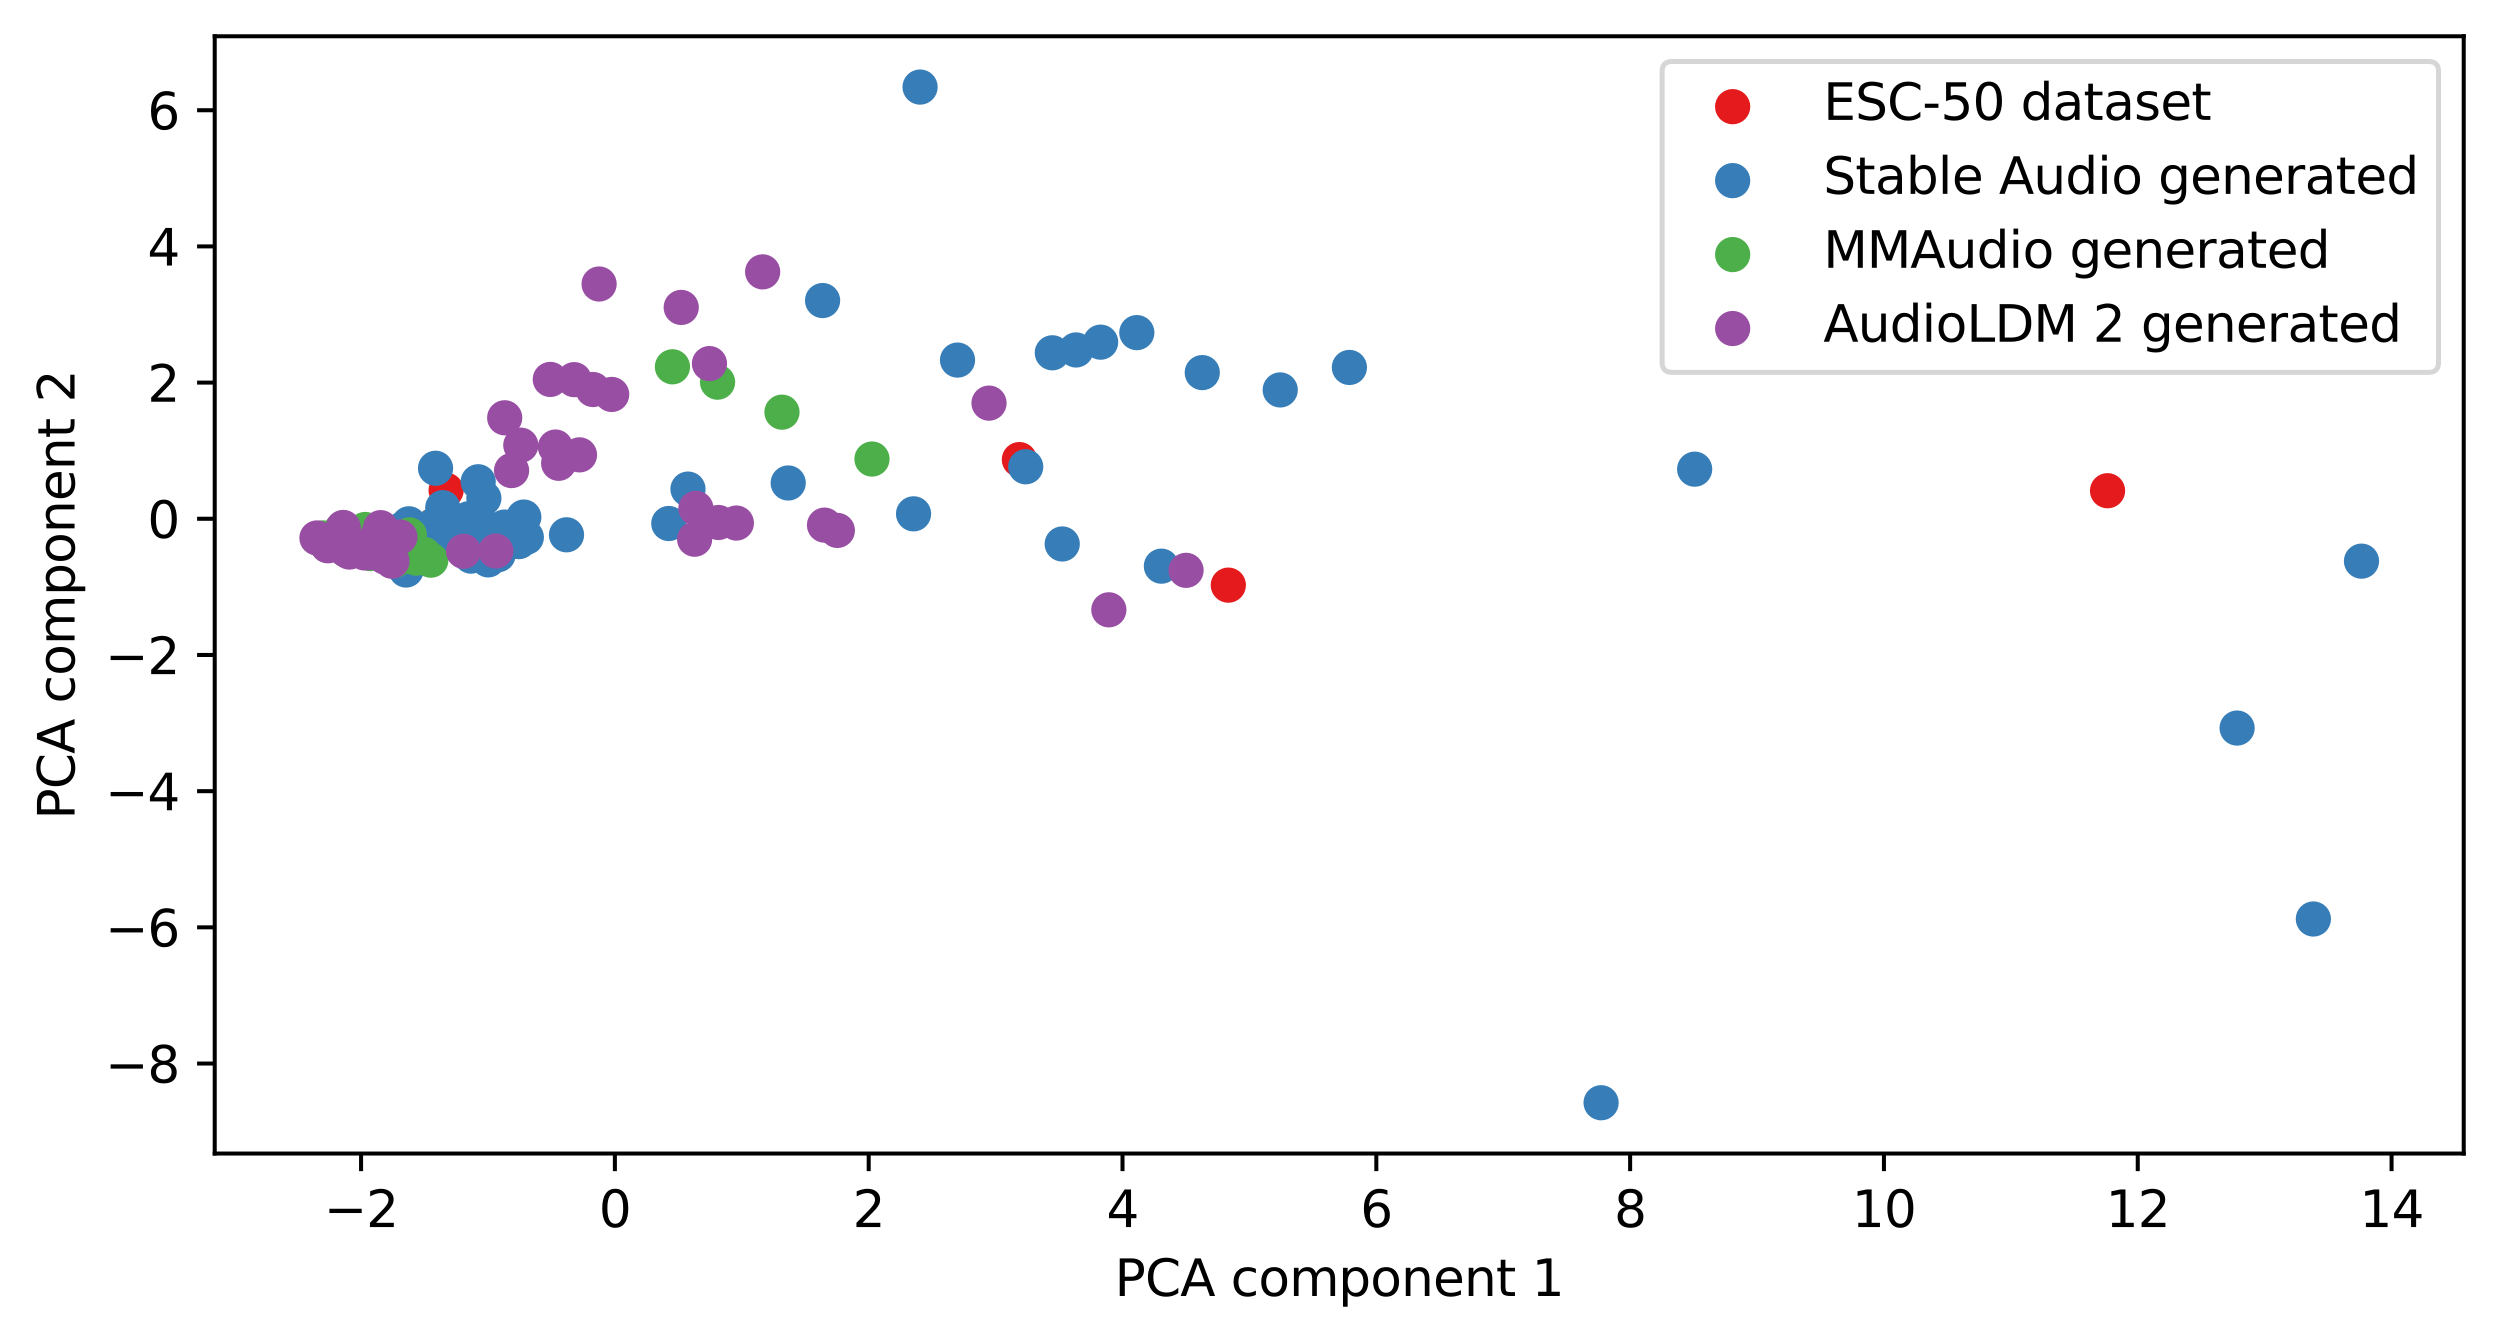 <?xml version="1.0" encoding="utf-8" standalone="no"?>
<!DOCTYPE svg PUBLIC "-//W3C//DTD SVG 1.1//EN"
  "http://www.w3.org/Graphics/SVG/1.1/DTD/svg11.dtd">
<svg xmlns:xlink="http://www.w3.org/1999/xlink" width="496.22pt" height="266.516pt" viewBox="0 0 496.22 266.516" xmlns="http://www.w3.org/2000/svg" version="1.1">
 <defs>
  <style type="text/css">*{stroke-linejoin: round; stroke-linecap: butt}</style>
 </defs>
 <g id="figure_1">
  <g id="patch_1">
   <path d="M 0 266.516 
L 496.22 266.516 
L 496.22 0 
L 0 0 
z
" style="fill: #ffffff"/>
  </g>
  <g id="axes_1">
   <g id="patch_2">
    <path d="M 42.62 228.96 
L 489.02 228.96 
L 489.02 7.2 
L 42.62 7.2 
z
" style="fill: #ffffff"/>
   </g>
   <g id="PathCollection_1">
    <defs>
     <path id="m3541006c1c" d="M 0 3 
C 0.796 3 1.559 2.684 2.121 2.121 
C 2.684 1.559 3 0.796 3 0 
C 3 -0.796 2.684 -1.559 2.121 -2.121 
C 1.559 -2.684 0.796 -3 0 -3 
C -0.796 -3 -1.559 -2.684 -2.121 -2.121 
C -2.684 -1.559 -3 -0.796 -3 0 
C -3 0.796 -2.684 1.559 -2.121 2.121 
C -1.559 2.684 -0.796 3 0 3 
z
" style="stroke: #e41a1c"/>
    </defs>
    <g clip-path="url(#p49787eb540)">
     <use xlink:href="#m3541006c1c" x="89.929" y="106.034" style="fill: #e41a1c; stroke: #e41a1c"/>
     <use xlink:href="#m3541006c1c" x="78.906" y="106.089" style="fill: #e41a1c; stroke: #e41a1c"/>
     <use xlink:href="#m3541006c1c" x="92.833" y="106.034" style="fill: #e41a1c; stroke: #e41a1c"/>
     <use xlink:href="#m3541006c1c" x="84.219" y="106.103" style="fill: #e41a1c; stroke: #e41a1c"/>
     <use xlink:href="#m3541006c1c" x="80.583" y="105.774" style="fill: #e41a1c; stroke: #e41a1c"/>
     <use xlink:href="#m3541006c1c" x="83.064" y="105.82" style="fill: #e41a1c; stroke: #e41a1c"/>
     <use xlink:href="#m3541006c1c" x="94.082" y="107.384" style="fill: #e41a1c; stroke: #e41a1c"/>
     <use xlink:href="#m3541006c1c" x="87.418" y="104.886" style="fill: #e41a1c; stroke: #e41a1c"/>
     <use xlink:href="#m3541006c1c" x="92.22" y="105.522" style="fill: #e41a1c; stroke: #e41a1c"/>
     <use xlink:href="#m3541006c1c" x="83.461" y="105.204" style="fill: #e41a1c; stroke: #e41a1c"/>
     <use xlink:href="#m3541006c1c" x="88.551" y="97.313" style="fill: #e41a1c; stroke: #e41a1c"/>
     <use xlink:href="#m3541006c1c" x="418.322" y="97.404" style="fill: #e41a1c; stroke: #e41a1c"/>
     <use xlink:href="#m3541006c1c" x="88.83" y="107.218" style="fill: #e41a1c; stroke: #e41a1c"/>
     <use xlink:href="#m3541006c1c" x="87.64" y="105.846" style="fill: #e41a1c; stroke: #e41a1c"/>
     <use xlink:href="#m3541006c1c" x="104.064" y="106.153" style="fill: #e41a1c; stroke: #e41a1c"/>
     <use xlink:href="#m3541006c1c" x="89.283" y="105.057" style="fill: #e41a1c; stroke: #e41a1c"/>
     <use xlink:href="#m3541006c1c" x="94.621" y="102.804" style="fill: #e41a1c; stroke: #e41a1c"/>
     <use xlink:href="#m3541006c1c" x="89.596" y="106.207" style="fill: #e41a1c; stroke: #e41a1c"/>
     <use xlink:href="#m3541006c1c" x="86.1" y="105.671" style="fill: #e41a1c; stroke: #e41a1c"/>
     <use xlink:href="#m3541006c1c" x="81.432" y="105.972" style="fill: #e41a1c; stroke: #e41a1c"/>
     <use xlink:href="#m3541006c1c" x="86.344" y="106.191" style="fill: #e41a1c; stroke: #e41a1c"/>
     <use xlink:href="#m3541006c1c" x="85.839" y="107.672" style="fill: #e41a1c; stroke: #e41a1c"/>
     <use xlink:href="#m3541006c1c" x="202.336" y="91.223" style="fill: #e41a1c; stroke: #e41a1c"/>
     <use xlink:href="#m3541006c1c" x="86.004" y="104.313" style="fill: #e41a1c; stroke: #e41a1c"/>
     <use xlink:href="#m3541006c1c" x="92.892" y="106.723" style="fill: #e41a1c; stroke: #e41a1c"/>
     <use xlink:href="#m3541006c1c" x="243.806" y="116.143" style="fill: #e41a1c; stroke: #e41a1c"/>
     <use xlink:href="#m3541006c1c" x="79.86" y="105.684" style="fill: #e41a1c; stroke: #e41a1c"/>
     <use xlink:href="#m3541006c1c" x="92.296" y="106.821" style="fill: #e41a1c; stroke: #e41a1c"/>
     <use xlink:href="#m3541006c1c" x="82.906" y="105.251" style="fill: #e41a1c; stroke: #e41a1c"/>
     <use xlink:href="#m3541006c1c" x="85.161" y="106.038" style="fill: #e41a1c; stroke: #e41a1c"/>
     <use xlink:href="#m3541006c1c" x="90.932" y="108.242" style="fill: #e41a1c; stroke: #e41a1c"/>
     <use xlink:href="#m3541006c1c" x="85.107" y="106.203" style="fill: #e41a1c; stroke: #e41a1c"/>
    </g>
   </g>
   <g id="PathCollection_2">
    <defs>
     <path id="m654832a39d" d="M 0 3 
C 0.796 3 1.559 2.684 2.121 2.121 
C 2.684 1.559 3 0.796 3 0 
C 3 -0.796 2.684 -1.559 2.121 -2.121 
C 1.559 -2.684 0.796 -3 0 -3 
C -0.796 -3 -1.559 -2.684 -2.121 -2.121 
C -2.684 -1.559 -3 -0.796 -3 0 
C -3 0.796 -2.684 1.559 -2.121 2.121 
C -1.559 2.684 -0.796 3 0 3 
z
" style="stroke: #377eb8"/>
    </defs>
    <g clip-path="url(#p49787eb540)">
     <use xlink:href="#m654832a39d" x="213.578" y="69.46" style="fill: #377eb8; stroke: #377eb8"/>
     <use xlink:href="#m654832a39d" x="86.021" y="104.287" style="fill: #377eb8; stroke: #377eb8"/>
     <use xlink:href="#m654832a39d" x="99.264" y="106.694" style="fill: #377eb8; stroke: #377eb8"/>
     <use xlink:href="#m654832a39d" x="94.681" y="107.841" style="fill: #377eb8; stroke: #377eb8"/>
     <use xlink:href="#m654832a39d" x="317.799" y="218.88" style="fill: #377eb8; stroke: #377eb8"/>
     <use xlink:href="#m654832a39d" x="81.481" y="106.139" style="fill: #377eb8; stroke: #377eb8"/>
     <use xlink:href="#m654832a39d" x="132.746" y="103.909" style="fill: #377eb8; stroke: #377eb8"/>
     <use xlink:href="#m654832a39d" x="88.156" y="106.363" style="fill: #377eb8; stroke: #377eb8"/>
     <use xlink:href="#m654832a39d" x="97.28" y="105.116" style="fill: #377eb8; stroke: #377eb8"/>
     <use xlink:href="#m654832a39d" x="103.972" y="102.63" style="fill: #377eb8; stroke: #377eb8"/>
     <use xlink:href="#m654832a39d" x="89.704" y="106.809" style="fill: #377eb8; stroke: #377eb8"/>
     <use xlink:href="#m654832a39d" x="218.46" y="67.915" style="fill: #377eb8; stroke: #377eb8"/>
     <use xlink:href="#m654832a39d" x="96.698" y="107.761" style="fill: #377eb8; stroke: #377eb8"/>
     <use xlink:href="#m654832a39d" x="444.039" y="144.511" style="fill: #377eb8; stroke: #377eb8"/>
     <use xlink:href="#m654832a39d" x="86.293" y="107.021" style="fill: #377eb8; stroke: #377eb8"/>
     <use xlink:href="#m654832a39d" x="254.108" y="77.398" style="fill: #377eb8; stroke: #377eb8"/>
     <use xlink:href="#m654832a39d" x="96.466" y="107.646" style="fill: #377eb8; stroke: #377eb8"/>
     <use xlink:href="#m654832a39d" x="102.434" y="107.094" style="fill: #377eb8; stroke: #377eb8"/>
     <use xlink:href="#m654832a39d" x="87.882" y="100.761" style="fill: #377eb8; stroke: #377eb8"/>
     <use xlink:href="#m654832a39d" x="93.203" y="107.375" style="fill: #377eb8; stroke: #377eb8"/>
     <use xlink:href="#m654832a39d" x="208.873" y="70.026" style="fill: #377eb8; stroke: #377eb8"/>
     <use xlink:href="#m654832a39d" x="81.238" y="106.065" style="fill: #377eb8; stroke: #377eb8"/>
     <use xlink:href="#m654832a39d" x="80.942" y="105.909" style="fill: #377eb8; stroke: #377eb8"/>
     <use xlink:href="#m654832a39d" x="88.471" y="106.534" style="fill: #377eb8; stroke: #377eb8"/>
     <use xlink:href="#m654832a39d" x="238.636" y="73.956" style="fill: #377eb8; stroke: #377eb8"/>
     <use xlink:href="#m654832a39d" x="267.837" y="72.934" style="fill: #377eb8; stroke: #377eb8"/>
     <use xlink:href="#m654832a39d" x="104.472" y="106.65" style="fill: #377eb8; stroke: #377eb8"/>
     <use xlink:href="#m654832a39d" x="86.45" y="92.944" style="fill: #377eb8; stroke: #377eb8"/>
     <use xlink:href="#m654832a39d" x="156.448" y="95.866" style="fill: #377eb8; stroke: #377eb8"/>
     <use xlink:href="#m654832a39d" x="93.502" y="110.38" style="fill: #377eb8; stroke: #377eb8"/>
     <use xlink:href="#m654832a39d" x="98.87" y="110.104" style="fill: #377eb8; stroke: #377eb8"/>
     <use xlink:href="#m654832a39d" x="83.864" y="106.025" style="fill: #377eb8; stroke: #377eb8"/>
     <use xlink:href="#m654832a39d" x="78.729" y="105.746" style="fill: #377eb8; stroke: #377eb8"/>
     <use xlink:href="#m654832a39d" x="210.839" y="107.972" style="fill: #377eb8; stroke: #377eb8"/>
     <use xlink:href="#m654832a39d" x="91.726" y="106.469" style="fill: #377eb8; stroke: #377eb8"/>
     <use xlink:href="#m654832a39d" x="84.067" y="105.858" style="fill: #377eb8; stroke: #377eb8"/>
     <use xlink:href="#m654832a39d" x="203.59" y="92.647" style="fill: #377eb8; stroke: #377eb8"/>
     <use xlink:href="#m654832a39d" x="95.167" y="107.618" style="fill: #377eb8; stroke: #377eb8"/>
     <use xlink:href="#m654832a39d" x="77.086" y="107.943" style="fill: #377eb8; stroke: #377eb8"/>
     <use xlink:href="#m654832a39d" x="89.285" y="107.076" style="fill: #377eb8; stroke: #377eb8"/>
     <use xlink:href="#m654832a39d" x="225.646" y="66.021" style="fill: #377eb8; stroke: #377eb8"/>
     <use xlink:href="#m654832a39d" x="112.445" y="106.152" style="fill: #377eb8; stroke: #377eb8"/>
     <use xlink:href="#m654832a39d" x="87.218" y="105.942" style="fill: #377eb8; stroke: #377eb8"/>
     <use xlink:href="#m654832a39d" x="163.271" y="59.656" style="fill: #377eb8; stroke: #377eb8"/>
     <use xlink:href="#m654832a39d" x="181.328" y="101.991" style="fill: #377eb8; stroke: #377eb8"/>
     <use xlink:href="#m654832a39d" x="92.916" y="106.911" style="fill: #377eb8; stroke: #377eb8"/>
     <use xlink:href="#m654832a39d" x="87.511" y="103.777" style="fill: #377eb8; stroke: #377eb8"/>
     <use xlink:href="#m654832a39d" x="96.903" y="111.13" style="fill: #377eb8; stroke: #377eb8"/>
     <use xlink:href="#m654832a39d" x="89.625" y="106.106" style="fill: #377eb8; stroke: #377eb8"/>
     <use xlink:href="#m654832a39d" x="89.051" y="105.551" style="fill: #377eb8; stroke: #377eb8"/>
     <use xlink:href="#m654832a39d" x="79.871" y="105.047" style="fill: #377eb8; stroke: #377eb8"/>
     <use xlink:href="#m654832a39d" x="100.131" y="104.613" style="fill: #377eb8; stroke: #377eb8"/>
     <use xlink:href="#m654832a39d" x="97.355" y="106.502" style="fill: #377eb8; stroke: #377eb8"/>
     <use xlink:href="#m654832a39d" x="80.606" y="113.144" style="fill: #377eb8; stroke: #377eb8"/>
     <use xlink:href="#m654832a39d" x="103.012" y="107.507" style="fill: #377eb8; stroke: #377eb8"/>
     <use xlink:href="#m654832a39d" x="96.039" y="98.892" style="fill: #377eb8; stroke: #377eb8"/>
     <use xlink:href="#m654832a39d" x="92.803" y="106.919" style="fill: #377eb8; stroke: #377eb8"/>
     <use xlink:href="#m654832a39d" x="81.982" y="105.357" style="fill: #377eb8; stroke: #377eb8"/>
     <use xlink:href="#m654832a39d" x="84.088" y="106.09" style="fill: #377eb8; stroke: #377eb8"/>
     <use xlink:href="#m654832a39d" x="190.057" y="71.471" style="fill: #377eb8; stroke: #377eb8"/>
     <use xlink:href="#m654832a39d" x="88.325" y="105.53" style="fill: #377eb8; stroke: #377eb8"/>
     <use xlink:href="#m654832a39d" x="230.521" y="112.375" style="fill: #377eb8; stroke: #377eb8"/>
     <use xlink:href="#m654832a39d" x="182.624" y="17.28" style="fill: #377eb8; stroke: #377eb8"/>
     <use xlink:href="#m654832a39d" x="136.557" y="97.08" style="fill: #377eb8; stroke: #377eb8"/>
     <use xlink:href="#m654832a39d" x="94.918" y="95.624" style="fill: #377eb8; stroke: #377eb8"/>
     <use xlink:href="#m654832a39d" x="87.555" y="105.867" style="fill: #377eb8; stroke: #377eb8"/>
     <use xlink:href="#m654832a39d" x="80.955" y="105.38" style="fill: #377eb8; stroke: #377eb8"/>
     <use xlink:href="#m654832a39d" x="468.729" y="111.382" style="fill: #377eb8; stroke: #377eb8"/>
     <use xlink:href="#m654832a39d" x="86.958" y="106.274" style="fill: #377eb8; stroke: #377eb8"/>
     <use xlink:href="#m654832a39d" x="96.684" y="106.512" style="fill: #377eb8; stroke: #377eb8"/>
     <use xlink:href="#m654832a39d" x="81.166" y="103.968" style="fill: #377eb8; stroke: #377eb8"/>
     <use xlink:href="#m654832a39d" x="94.124" y="104.448" style="fill: #377eb8; stroke: #377eb8"/>
     <use xlink:href="#m654832a39d" x="82.349" y="106.115" style="fill: #377eb8; stroke: #377eb8"/>
     <use xlink:href="#m654832a39d" x="90.184" y="106.713" style="fill: #377eb8; stroke: #377eb8"/>
     <use xlink:href="#m654832a39d" x="93.631" y="107.467" style="fill: #377eb8; stroke: #377eb8"/>
     <use xlink:href="#m654832a39d" x="91.43" y="106.349" style="fill: #377eb8; stroke: #377eb8"/>
     <use xlink:href="#m654832a39d" x="93.009" y="102.973" style="fill: #377eb8; stroke: #377eb8"/>
     <use xlink:href="#m654832a39d" x="87.754" y="103.935" style="fill: #377eb8; stroke: #377eb8"/>
     <use xlink:href="#m654832a39d" x="96.763" y="107.628" style="fill: #377eb8; stroke: #377eb8"/>
     <use xlink:href="#m654832a39d" x="81.183" y="108.826" style="fill: #377eb8; stroke: #377eb8"/>
     <use xlink:href="#m654832a39d" x="94.46" y="106.934" style="fill: #377eb8; stroke: #377eb8"/>
     <use xlink:href="#m654832a39d" x="81.994" y="104.918" style="fill: #377eb8; stroke: #377eb8"/>
     <use xlink:href="#m654832a39d" x="97.86" y="109.317" style="fill: #377eb8; stroke: #377eb8"/>
     <use xlink:href="#m654832a39d" x="88.701" y="106.151" style="fill: #377eb8; stroke: #377eb8"/>
     <use xlink:href="#m654832a39d" x="98.704" y="108.155" style="fill: #377eb8; stroke: #377eb8"/>
     <use xlink:href="#m654832a39d" x="103.068" y="104.435" style="fill: #377eb8; stroke: #377eb8"/>
     <use xlink:href="#m654832a39d" x="336.369" y="93.125" style="fill: #377eb8; stroke: #377eb8"/>
     <use xlink:href="#m654832a39d" x="90.91" y="106.4" style="fill: #377eb8; stroke: #377eb8"/>
     <use xlink:href="#m654832a39d" x="459.176" y="182.408" style="fill: #377eb8; stroke: #377eb8"/>
     <use xlink:href="#m654832a39d" x="85.843" y="104.996" style="fill: #377eb8; stroke: #377eb8"/>
    </g>
   </g>
   <g id="PathCollection_3">
    <defs>
     <path id="m5546e508a7" d="M 0 3 
C 0.796 3 1.559 2.684 2.121 2.121 
C 2.684 1.559 3 0.796 3 0 
C 3 -0.796 2.684 -1.559 2.121 -2.121 
C 1.559 -2.684 0.796 -3 0 -3 
C -0.796 -3 -1.559 -2.684 -2.121 -2.121 
C -2.684 -1.559 -3 -0.796 -3 0 
C -3 0.796 -2.684 1.559 -2.121 2.121 
C -1.559 2.684 -0.796 3 0 3 
z
" style="stroke: #4daf4a"/>
    </defs>
    <g clip-path="url(#p49787eb540)">
     <use xlink:href="#m5546e508a7" x="74.451" y="109.293" style="fill: #4daf4a; stroke: #4daf4a"/>
     <use xlink:href="#m5546e508a7" x="76.331" y="109.599" style="fill: #4daf4a; stroke: #4daf4a"/>
     <use xlink:href="#m5546e508a7" x="72.183" y="108.708" style="fill: #4daf4a; stroke: #4daf4a"/>
     <use xlink:href="#m5546e508a7" x="78.196" y="110.432" style="fill: #4daf4a; stroke: #4daf4a"/>
     <use xlink:href="#m5546e508a7" x="75.024" y="108.232" style="fill: #4daf4a; stroke: #4daf4a"/>
     <use xlink:href="#m5546e508a7" x="73.247" y="108.517" style="fill: #4daf4a; stroke: #4daf4a"/>
     <use xlink:href="#m5546e508a7" x="70.602" y="107.973" style="fill: #4daf4a; stroke: #4daf4a"/>
     <use xlink:href="#m5546e508a7" x="77.617" y="110.091" style="fill: #4daf4a; stroke: #4daf4a"/>
     <use xlink:href="#m5546e508a7" x="77.522" y="107.33" style="fill: #4daf4a; stroke: #4daf4a"/>
     <use xlink:href="#m5546e508a7" x="68.316" y="107.95" style="fill: #4daf4a; stroke: #4daf4a"/>
     <use xlink:href="#m5546e508a7" x="75.495" y="109.723" style="fill: #4daf4a; stroke: #4daf4a"/>
     <use xlink:href="#m5546e508a7" x="69.748" y="106.753" style="fill: #4daf4a; stroke: #4daf4a"/>
     <use xlink:href="#m5546e508a7" x="133.468" y="72.805" style="fill: #4daf4a; stroke: #4daf4a"/>
     <use xlink:href="#m5546e508a7" x="69.376" y="108.722" style="fill: #4daf4a; stroke: #4daf4a"/>
     <use xlink:href="#m5546e508a7" x="73.827" y="108.477" style="fill: #4daf4a; stroke: #4daf4a"/>
     <use xlink:href="#m5546e508a7" x="70.696" y="108.89" style="fill: #4daf4a; stroke: #4daf4a"/>
     <use xlink:href="#m5546e508a7" x="75.106" y="108.559" style="fill: #4daf4a; stroke: #4daf4a"/>
     <use xlink:href="#m5546e508a7" x="155.212" y="81.812" style="fill: #4daf4a; stroke: #4daf4a"/>
     <use xlink:href="#m5546e508a7" x="76.531" y="110.244" style="fill: #4daf4a; stroke: #4daf4a"/>
     <use xlink:href="#m5546e508a7" x="72.619" y="109.637" style="fill: #4daf4a; stroke: #4daf4a"/>
     <use xlink:href="#m5546e508a7" x="78.599" y="110.029" style="fill: #4daf4a; stroke: #4daf4a"/>
     <use xlink:href="#m5546e508a7" x="75.27" y="105.863" style="fill: #4daf4a; stroke: #4daf4a"/>
     <use xlink:href="#m5546e508a7" x="70.881" y="108.61" style="fill: #4daf4a; stroke: #4daf4a"/>
     <use xlink:href="#m5546e508a7" x="79.393" y="109.619" style="fill: #4daf4a; stroke: #4daf4a"/>
     <use xlink:href="#m5546e508a7" x="81.246" y="106.173" style="fill: #4daf4a; stroke: #4daf4a"/>
     <use xlink:href="#m5546e508a7" x="70.746" y="106.851" style="fill: #4daf4a; stroke: #4daf4a"/>
     <use xlink:href="#m5546e508a7" x="67.058" y="108.057" style="fill: #4daf4a; stroke: #4daf4a"/>
     <use xlink:href="#m5546e508a7" x="71.1" y="106.941" style="fill: #4daf4a; stroke: #4daf4a"/>
     <use xlink:href="#m5546e508a7" x="84.166" y="110.046" style="fill: #4daf4a; stroke: #4daf4a"/>
     <use xlink:href="#m5546e508a7" x="75.902" y="108.627" style="fill: #4daf4a; stroke: #4daf4a"/>
     <use xlink:href="#m5546e508a7" x="69.851" y="108.29" style="fill: #4daf4a; stroke: #4daf4a"/>
     <use xlink:href="#m5546e508a7" x="73.894" y="109.274" style="fill: #4daf4a; stroke: #4daf4a"/>
     <use xlink:href="#m5546e508a7" x="78.204" y="110.365" style="fill: #4daf4a; stroke: #4daf4a"/>
     <use xlink:href="#m5546e508a7" x="70.88" y="108.203" style="fill: #4daf4a; stroke: #4daf4a"/>
     <use xlink:href="#m5546e508a7" x="71.964" y="108.646" style="fill: #4daf4a; stroke: #4daf4a"/>
     <use xlink:href="#m5546e508a7" x="64.322" y="107.294" style="fill: #4daf4a; stroke: #4daf4a"/>
     <use xlink:href="#m5546e508a7" x="79.318" y="110.055" style="fill: #4daf4a; stroke: #4daf4a"/>
     <use xlink:href="#m5546e508a7" x="78.527" y="111.145" style="fill: #4daf4a; stroke: #4daf4a"/>
     <use xlink:href="#m5546e508a7" x="79.306" y="108.747" style="fill: #4daf4a; stroke: #4daf4a"/>
     <use xlink:href="#m5546e508a7" x="75.214" y="109.276" style="fill: #4daf4a; stroke: #4daf4a"/>
     <use xlink:href="#m5546e508a7" x="73.19" y="109.699" style="fill: #4daf4a; stroke: #4daf4a"/>
     <use xlink:href="#m5546e508a7" x="63.768" y="107.089" style="fill: #4daf4a; stroke: #4daf4a"/>
     <use xlink:href="#m5546e508a7" x="142.427" y="75.853" style="fill: #4daf4a; stroke: #4daf4a"/>
     <use xlink:href="#m5546e508a7" x="73.477" y="109.875" style="fill: #4daf4a; stroke: #4daf4a"/>
     <use xlink:href="#m5546e508a7" x="77.834" y="110.37" style="fill: #4daf4a; stroke: #4daf4a"/>
     <use xlink:href="#m5546e508a7" x="85.516" y="111.185" style="fill: #4daf4a; stroke: #4daf4a"/>
     <use xlink:href="#m5546e508a7" x="78.564" y="108.266" style="fill: #4daf4a; stroke: #4daf4a"/>
     <use xlink:href="#m5546e508a7" x="69.549" y="107.123" style="fill: #4daf4a; stroke: #4daf4a"/>
     <use xlink:href="#m5546e508a7" x="79.616" y="110.551" style="fill: #4daf4a; stroke: #4daf4a"/>
     <use xlink:href="#m5546e508a7" x="67.644" y="107.546" style="fill: #4daf4a; stroke: #4daf4a"/>
     <use xlink:href="#m5546e508a7" x="72.486" y="105.095" style="fill: #4daf4a; stroke: #4daf4a"/>
     <use xlink:href="#m5546e508a7" x="72.588" y="109.202" style="fill: #4daf4a; stroke: #4daf4a"/>
     <use xlink:href="#m5546e508a7" x="79.994" y="109.645" style="fill: #4daf4a; stroke: #4daf4a"/>
     <use xlink:href="#m5546e508a7" x="77.764" y="110.495" style="fill: #4daf4a; stroke: #4daf4a"/>
     <use xlink:href="#m5546e508a7" x="74.882" y="109.205" style="fill: #4daf4a; stroke: #4daf4a"/>
     <use xlink:href="#m5546e508a7" x="67.585" y="105.379" style="fill: #4daf4a; stroke: #4daf4a"/>
     <use xlink:href="#m5546e508a7" x="74.746" y="109.293" style="fill: #4daf4a; stroke: #4daf4a"/>
     <use xlink:href="#m5546e508a7" x="173.078" y="91.113" style="fill: #4daf4a; stroke: #4daf4a"/>
     <use xlink:href="#m5546e508a7" x="73.75" y="109.394" style="fill: #4daf4a; stroke: #4daf4a"/>
     <use xlink:href="#m5546e508a7" x="77.026" y="109.235" style="fill: #4daf4a; stroke: #4daf4a"/>
     <use xlink:href="#m5546e508a7" x="82.63" y="110.793" style="fill: #4daf4a; stroke: #4daf4a"/>
     <use xlink:href="#m5546e508a7" x="73.632" y="108.713" style="fill: #4daf4a; stroke: #4daf4a"/>
     <use xlink:href="#m5546e508a7" x="74.228" y="109.656" style="fill: #4daf4a; stroke: #4daf4a"/>
     <use xlink:href="#m5546e508a7" x="66.098" y="107.058" style="fill: #4daf4a; stroke: #4daf4a"/>
     <use xlink:href="#m5546e508a7" x="72.992" y="109.583" style="fill: #4daf4a; stroke: #4daf4a"/>
     <use xlink:href="#m5546e508a7" x="64.077" y="106.771" style="fill: #4daf4a; stroke: #4daf4a"/>
     <use xlink:href="#m5546e508a7" x="77.451" y="108.22" style="fill: #4daf4a; stroke: #4daf4a"/>
     <use xlink:href="#m5546e508a7" x="65.048" y="107.381" style="fill: #4daf4a; stroke: #4daf4a"/>
     <use xlink:href="#m5546e508a7" x="73.415" y="108.533" style="fill: #4daf4a; stroke: #4daf4a"/>
     <use xlink:href="#m5546e508a7" x="80.229" y="110.455" style="fill: #4daf4a; stroke: #4daf4a"/>
     <use xlink:href="#m5546e508a7" x="72.646" y="108.638" style="fill: #4daf4a; stroke: #4daf4a"/>
     <use xlink:href="#m5546e508a7" x="70.217" y="106.256" style="fill: #4daf4a; stroke: #4daf4a"/>
     <use xlink:href="#m5546e508a7" x="83.562" y="110.608" style="fill: #4daf4a; stroke: #4daf4a"/>
     <use xlink:href="#m5546e508a7" x="71.12" y="108.982" style="fill: #4daf4a; stroke: #4daf4a"/>
     <use xlink:href="#m5546e508a7" x="72.427" y="107.69" style="fill: #4daf4a; stroke: #4daf4a"/>
     <use xlink:href="#m5546e508a7" x="80.474" y="109.713" style="fill: #4daf4a; stroke: #4daf4a"/>
     <use xlink:href="#m5546e508a7" x="72.8" y="108.227" style="fill: #4daf4a; stroke: #4daf4a"/>
     <use xlink:href="#m5546e508a7" x="68.119" y="107.639" style="fill: #4daf4a; stroke: #4daf4a"/>
     <use xlink:href="#m5546e508a7" x="77.625" y="108.327" style="fill: #4daf4a; stroke: #4daf4a"/>
     <use xlink:href="#m5546e508a7" x="69.688" y="107.829" style="fill: #4daf4a; stroke: #4daf4a"/>
     <use xlink:href="#m5546e508a7" x="78.165" y="110.427" style="fill: #4daf4a; stroke: #4daf4a"/>
     <use xlink:href="#m5546e508a7" x="71.222" y="109.021" style="fill: #4daf4a; stroke: #4daf4a"/>
     <use xlink:href="#m5546e508a7" x="78.28" y="109.965" style="fill: #4daf4a; stroke: #4daf4a"/>
     <use xlink:href="#m5546e508a7" x="70.21" y="106.758" style="fill: #4daf4a; stroke: #4daf4a"/>
     <use xlink:href="#m5546e508a7" x="68.752" y="108.292" style="fill: #4daf4a; stroke: #4daf4a"/>
     <use xlink:href="#m5546e508a7" x="78.545" y="108.613" style="fill: #4daf4a; stroke: #4daf4a"/>
     <use xlink:href="#m5546e508a7" x="76.38" y="107.157" style="fill: #4daf4a; stroke: #4daf4a"/>
     <use xlink:href="#m5546e508a7" x="66.668" y="106.996" style="fill: #4daf4a; stroke: #4daf4a"/>
     <use xlink:href="#m5546e508a7" x="77.275" y="109.389" style="fill: #4daf4a; stroke: #4daf4a"/>
     <use xlink:href="#m5546e508a7" x="74.782" y="109.463" style="fill: #4daf4a; stroke: #4daf4a"/>
     <use xlink:href="#m5546e508a7" x="74.885" y="109.434" style="fill: #4daf4a; stroke: #4daf4a"/>
     <use xlink:href="#m5546e508a7" x="72.953" y="108.699" style="fill: #4daf4a; stroke: #4daf4a"/>
     <use xlink:href="#m5546e508a7" x="75.751" y="108.879" style="fill: #4daf4a; stroke: #4daf4a"/>
     <use xlink:href="#m5546e508a7" x="78.112" y="109.672" style="fill: #4daf4a; stroke: #4daf4a"/>
     <use xlink:href="#m5546e508a7" x="79.359" y="109.532" style="fill: #4daf4a; stroke: #4daf4a"/>
    </g>
   </g>
   <g id="PathCollection_4">
    <defs>
     <path id="m59b79f18ce" d="M 0 3 
C 0.796 3 1.559 2.684 2.121 2.121 
C 2.684 1.559 3 0.796 3 0 
C 3 -0.796 2.684 -1.559 2.121 -2.121 
C 1.559 -2.684 0.796 -3 0 -3 
C -0.796 -3 -1.559 -2.684 -2.121 -2.121 
C -2.684 -1.559 -3 -0.796 -3 0 
C -3 0.796 -2.684 1.559 -2.121 2.121 
C -1.559 2.684 -0.796 3 0 3 
z
" style="stroke: #984ea3"/>
    </defs>
    <g clip-path="url(#p49787eb540)">
     <use xlink:href="#m59b79f18ce" x="100.177" y="82.925" style="fill: #984ea3; stroke: #984ea3"/>
     <use xlink:href="#m59b79f18ce" x="118.913" y="56.372" style="fill: #984ea3; stroke: #984ea3"/>
     <use xlink:href="#m59b79f18ce" x="98.411" y="109.378" style="fill: #984ea3; stroke: #984ea3"/>
     <use xlink:href="#m59b79f18ce" x="77.801" y="111.405" style="fill: #984ea3; stroke: #984ea3"/>
     <use xlink:href="#m59b79f18ce" x="67.613" y="107.475" style="fill: #984ea3; stroke: #984ea3"/>
     <use xlink:href="#m59b79f18ce" x="74.97" y="106.316" style="fill: #984ea3; stroke: #984ea3"/>
     <use xlink:href="#m59b79f18ce" x="110.884" y="91.958" style="fill: #984ea3; stroke: #984ea3"/>
     <use xlink:href="#m59b79f18ce" x="68.122" y="104.692" style="fill: #984ea3; stroke: #984ea3"/>
     <use xlink:href="#m59b79f18ce" x="110.247" y="88.73" style="fill: #984ea3; stroke: #984ea3"/>
     <use xlink:href="#m59b79f18ce" x="101.54" y="93.399" style="fill: #984ea3; stroke: #984ea3"/>
     <use xlink:href="#m59b79f18ce" x="75.156" y="109.564" style="fill: #984ea3; stroke: #984ea3"/>
     <use xlink:href="#m59b79f18ce" x="65.508" y="107.639" style="fill: #984ea3; stroke: #984ea3"/>
     <use xlink:href="#m59b79f18ce" x="166.205" y="105.284" style="fill: #984ea3; stroke: #984ea3"/>
     <use xlink:href="#m59b79f18ce" x="75.55" y="104.731" style="fill: #984ea3; stroke: #984ea3"/>
     <use xlink:href="#m59b79f18ce" x="69.346" y="109.574" style="fill: #984ea3; stroke: #984ea3"/>
     <use xlink:href="#m59b79f18ce" x="235.416" y="113.206" style="fill: #984ea3; stroke: #984ea3"/>
     <use xlink:href="#m59b79f18ce" x="196.308" y="80.014" style="fill: #984ea3; stroke: #984ea3"/>
     <use xlink:href="#m59b79f18ce" x="75.988" y="110.05" style="fill: #984ea3; stroke: #984ea3"/>
     <use xlink:href="#m59b79f18ce" x="68.366" y="108.277" style="fill: #984ea3; stroke: #984ea3"/>
     <use xlink:href="#m59b79f18ce" x="151.376" y="53.962" style="fill: #984ea3; stroke: #984ea3"/>
     <use xlink:href="#m59b79f18ce" x="92.009" y="109.427" style="fill: #984ea3; stroke: #984ea3"/>
     <use xlink:href="#m59b79f18ce" x="67.677" y="106.291" style="fill: #984ea3; stroke: #984ea3"/>
     <use xlink:href="#m59b79f18ce" x="65.689" y="107.584" style="fill: #984ea3; stroke: #984ea3"/>
     <use xlink:href="#m59b79f18ce" x="163.657" y="104.231" style="fill: #984ea3; stroke: #984ea3"/>
     <use xlink:href="#m59b79f18ce" x="137.875" y="107.026" style="fill: #984ea3; stroke: #984ea3"/>
     <use xlink:href="#m59b79f18ce" x="67.688" y="107.795" style="fill: #984ea3; stroke: #984ea3"/>
     <use xlink:href="#m59b79f18ce" x="65.065" y="108.331" style="fill: #984ea3; stroke: #984ea3"/>
     <use xlink:href="#m59b79f18ce" x="67.564" y="107.216" style="fill: #984ea3; stroke: #984ea3"/>
     <use xlink:href="#m59b79f18ce" x="71.841" y="108.857" style="fill: #984ea3; stroke: #984ea3"/>
     <use xlink:href="#m59b79f18ce" x="79.377" y="106.587" style="fill: #984ea3; stroke: #984ea3"/>
     <use xlink:href="#m59b79f18ce" x="67.166" y="107.425" style="fill: #984ea3; stroke: #984ea3"/>
     <use xlink:href="#m59b79f18ce" x="68.197" y="108.341" style="fill: #984ea3; stroke: #984ea3"/>
     <use xlink:href="#m59b79f18ce" x="73.309" y="109.692" style="fill: #984ea3; stroke: #984ea3"/>
     <use xlink:href="#m59b79f18ce" x="142.608" y="103.707" style="fill: #984ea3; stroke: #984ea3"/>
     <use xlink:href="#m59b79f18ce" x="109.23" y="75.311" style="fill: #984ea3; stroke: #984ea3"/>
     <use xlink:href="#m59b79f18ce" x="146.158" y="103.819" style="fill: #984ea3; stroke: #984ea3"/>
     <use xlink:href="#m59b79f18ce" x="76.404" y="110.569" style="fill: #984ea3; stroke: #984ea3"/>
     <use xlink:href="#m59b79f18ce" x="62.911" y="106.777" style="fill: #984ea3; stroke: #984ea3"/>
     <use xlink:href="#m59b79f18ce" x="138.127" y="100.898" style="fill: #984ea3; stroke: #984ea3"/>
     <use xlink:href="#m59b79f18ce" x="117.705" y="77.314" style="fill: #984ea3; stroke: #984ea3"/>
     <use xlink:href="#m59b79f18ce" x="103.373" y="88.363" style="fill: #984ea3; stroke: #984ea3"/>
     <use xlink:href="#m59b79f18ce" x="140.818" y="72.17" style="fill: #984ea3; stroke: #984ea3"/>
     <use xlink:href="#m59b79f18ce" x="220.093" y="121.042" style="fill: #984ea3; stroke: #984ea3"/>
     <use xlink:href="#m59b79f18ce" x="73.827" y="109.634" style="fill: #984ea3; stroke: #984ea3"/>
     <use xlink:href="#m59b79f18ce" x="72.312" y="109.74" style="fill: #984ea3; stroke: #984ea3"/>
     <use xlink:href="#m59b79f18ce" x="113.966" y="75.355" style="fill: #984ea3; stroke: #984ea3"/>
     <use xlink:href="#m59b79f18ce" x="121.41" y="78.292" style="fill: #984ea3; stroke: #984ea3"/>
     <use xlink:href="#m59b79f18ce" x="68.68" y="109.174" style="fill: #984ea3; stroke: #984ea3"/>
     <use xlink:href="#m59b79f18ce" x="115.023" y="90.287" style="fill: #984ea3; stroke: #984ea3"/>
     <use xlink:href="#m59b79f18ce" x="135.213" y="61.019" style="fill: #984ea3; stroke: #984ea3"/>
     <use xlink:href="#m59b79f18ce" x="68.724" y="108.255" style="fill: #984ea3; stroke: #984ea3"/>
     <use xlink:href="#m59b79f18ce" x="72.494" y="108.505" style="fill: #984ea3; stroke: #984ea3"/>
    </g>
   </g>
   <g id="matplotlib.axis_1">
    <g id="xtick_1">
     <g id="line2d_1">
      <defs>
       <path id="md35e246de9" d="M 0 0 
L 0 3.5 
" style="stroke: #000000; stroke-width: 0.8"/>
      </defs>
      <g>
       <use xlink:href="#md35e246de9" x="71.668" y="228.96" style="stroke: #000000; stroke-width: 0.8"/>
      </g>
     </g>
     <g id="text_1">
      <!-- −2 -->
      <g transform="translate(64.297 243.558) scale(0.1 -0.1)">
       <defs>
        <path id="DejaVuSans-2212" d="M 678 2272 
L 4684 2272 
L 4684 1741 
L 678 1741 
L 678 2272 
z
" transform="scale(0.016)"/>
        <path id="DejaVuSans-32" d="M 1228 531 
L 3431 531 
L 3431 0 
L 469 0 
L 469 531 
Q 828 903 1448 1529 
Q 2069 2156 2228 2338 
Q 2531 2678 2651 2914 
Q 2772 3150 2772 3378 
Q 2772 3750 2511 3984 
Q 2250 4219 1831 4219 
Q 1534 4219 1204 4116 
Q 875 4013 500 3803 
L 500 4441 
Q 881 4594 1212 4672 
Q 1544 4750 1819 4750 
Q 2544 4750 2975 4387 
Q 3406 4025 3406 3419 
Q 3406 3131 3298 2873 
Q 3191 2616 2906 2266 
Q 2828 2175 2409 1742 
Q 1991 1309 1228 531 
z
" transform="scale(0.016)"/>
       </defs>
       <use xlink:href="#DejaVuSans-2212"/>
       <use xlink:href="#DejaVuSans-32" transform="translate(83.789 0)"/>
      </g>
     </g>
    </g>
    <g id="xtick_2">
     <g id="line2d_2">
      <g>
       <use xlink:href="#md35e246de9" x="122.047" y="228.96" style="stroke: #000000; stroke-width: 0.8"/>
      </g>
     </g>
     <g id="text_2">
      <!-- 0 -->
      <g transform="translate(118.866 243.558) scale(0.1 -0.1)">
       <defs>
        <path id="DejaVuSans-30" d="M 2034 4250 
Q 1547 4250 1301 3770 
Q 1056 3291 1056 2328 
Q 1056 1369 1301 889 
Q 1547 409 2034 409 
Q 2525 409 2770 889 
Q 3016 1369 3016 2328 
Q 3016 3291 2770 3770 
Q 2525 4250 2034 4250 
z
M 2034 4750 
Q 2819 4750 3233 4129 
Q 3647 3509 3647 2328 
Q 3647 1150 3233 529 
Q 2819 -91 2034 -91 
Q 1250 -91 836 529 
Q 422 1150 422 2328 
Q 422 3509 836 4129 
Q 1250 4750 2034 4750 
z
" transform="scale(0.016)"/>
       </defs>
       <use xlink:href="#DejaVuSans-30"/>
      </g>
     </g>
    </g>
    <g id="xtick_3">
     <g id="line2d_3">
      <g>
       <use xlink:href="#md35e246de9" x="172.426" y="228.96" style="stroke: #000000; stroke-width: 0.8"/>
      </g>
     </g>
     <g id="text_3">
      <!-- 2 -->
      <g transform="translate(169.244 243.558) scale(0.1 -0.1)">
       <use xlink:href="#DejaVuSans-32"/>
      </g>
     </g>
    </g>
    <g id="xtick_4">
     <g id="line2d_4">
      <g>
       <use xlink:href="#md35e246de9" x="222.804" y="228.96" style="stroke: #000000; stroke-width: 0.8"/>
      </g>
     </g>
     <g id="text_4">
      <!-- 4 -->
      <g transform="translate(219.623 243.558) scale(0.1 -0.1)">
       <defs>
        <path id="DejaVuSans-34" d="M 2419 4116 
L 825 1625 
L 2419 1625 
L 2419 4116 
z
M 2253 4666 
L 3047 4666 
L 3047 1625 
L 3713 1625 
L 3713 1100 
L 3047 1100 
L 3047 0 
L 2419 0 
L 2419 1100 
L 313 1100 
L 313 1709 
L 2253 4666 
z
" transform="scale(0.016)"/>
       </defs>
       <use xlink:href="#DejaVuSans-34"/>
      </g>
     </g>
    </g>
    <g id="xtick_5">
     <g id="line2d_5">
      <g>
       <use xlink:href="#md35e246de9" x="273.183" y="228.96" style="stroke: #000000; stroke-width: 0.8"/>
      </g>
     </g>
     <g id="text_5">
      <!-- 6 -->
      <g transform="translate(270.001 243.558) scale(0.1 -0.1)">
       <defs>
        <path id="DejaVuSans-36" d="M 2113 2584 
Q 1688 2584 1439 2293 
Q 1191 2003 1191 1497 
Q 1191 994 1439 701 
Q 1688 409 2113 409 
Q 2538 409 2786 701 
Q 3034 994 3034 1497 
Q 3034 2003 2786 2293 
Q 2538 2584 2113 2584 
z
M 3366 4563 
L 3366 3988 
Q 3128 4100 2886 4159 
Q 2644 4219 2406 4219 
Q 1781 4219 1451 3797 
Q 1122 3375 1075 2522 
Q 1259 2794 1537 2939 
Q 1816 3084 2150 3084 
Q 2853 3084 3261 2657 
Q 3669 2231 3669 1497 
Q 3669 778 3244 343 
Q 2819 -91 2113 -91 
Q 1303 -91 875 529 
Q 447 1150 447 2328 
Q 447 3434 972 4092 
Q 1497 4750 2381 4750 
Q 2619 4750 2861 4703 
Q 3103 4656 3366 4563 
z
" transform="scale(0.016)"/>
       </defs>
       <use xlink:href="#DejaVuSans-36"/>
      </g>
     </g>
    </g>
    <g id="xtick_6">
     <g id="line2d_6">
      <g>
       <use xlink:href="#md35e246de9" x="323.561" y="228.96" style="stroke: #000000; stroke-width: 0.8"/>
      </g>
     </g>
     <g id="text_6">
      <!-- 8 -->
      <g transform="translate(320.38 243.558) scale(0.1 -0.1)">
       <defs>
        <path id="DejaVuSans-38" d="M 2034 2216 
Q 1584 2216 1326 1975 
Q 1069 1734 1069 1313 
Q 1069 891 1326 650 
Q 1584 409 2034 409 
Q 2484 409 2743 651 
Q 3003 894 3003 1313 
Q 3003 1734 2745 1975 
Q 2488 2216 2034 2216 
z
M 1403 2484 
Q 997 2584 770 2862 
Q 544 3141 544 3541 
Q 544 4100 942 4425 
Q 1341 4750 2034 4750 
Q 2731 4750 3128 4425 
Q 3525 4100 3525 3541 
Q 3525 3141 3298 2862 
Q 3072 2584 2669 2484 
Q 3125 2378 3379 2068 
Q 3634 1759 3634 1313 
Q 3634 634 3220 271 
Q 2806 -91 2034 -91 
Q 1263 -91 848 271 
Q 434 634 434 1313 
Q 434 1759 690 2068 
Q 947 2378 1403 2484 
z
M 1172 3481 
Q 1172 3119 1398 2916 
Q 1625 2713 2034 2713 
Q 2441 2713 2670 2916 
Q 2900 3119 2900 3481 
Q 2900 3844 2670 4047 
Q 2441 4250 2034 4250 
Q 1625 4250 1398 4047 
Q 1172 3844 1172 3481 
z
" transform="scale(0.016)"/>
       </defs>
       <use xlink:href="#DejaVuSans-38"/>
      </g>
     </g>
    </g>
    <g id="xtick_7">
     <g id="line2d_7">
      <g>
       <use xlink:href="#md35e246de9" x="373.94" y="228.96" style="stroke: #000000; stroke-width: 0.8"/>
      </g>
     </g>
     <g id="text_7">
      <!-- 10 -->
      <g transform="translate(367.577 243.558) scale(0.1 -0.1)">
       <defs>
        <path id="DejaVuSans-31" d="M 794 531 
L 1825 531 
L 1825 4091 
L 703 3866 
L 703 4441 
L 1819 4666 
L 2450 4666 
L 2450 531 
L 3481 531 
L 3481 0 
L 794 0 
L 794 531 
z
" transform="scale(0.016)"/>
       </defs>
       <use xlink:href="#DejaVuSans-31"/>
       <use xlink:href="#DejaVuSans-30" transform="translate(63.623 0)"/>
      </g>
     </g>
    </g>
    <g id="xtick_8">
     <g id="line2d_8">
      <g>
       <use xlink:href="#md35e246de9" x="424.318" y="228.96" style="stroke: #000000; stroke-width: 0.8"/>
      </g>
     </g>
     <g id="text_8">
      <!-- 12 -->
      <g transform="translate(417.956 243.558) scale(0.1 -0.1)">
       <use xlink:href="#DejaVuSans-31"/>
       <use xlink:href="#DejaVuSans-32" transform="translate(63.623 0)"/>
      </g>
     </g>
    </g>
    <g id="xtick_9">
     <g id="line2d_9">
      <g>
       <use xlink:href="#md35e246de9" x="474.697" y="228.96" style="stroke: #000000; stroke-width: 0.8"/>
      </g>
     </g>
     <g id="text_9">
      <!-- 14 -->
      <g transform="translate(468.334 243.558) scale(0.1 -0.1)">
       <use xlink:href="#DejaVuSans-31"/>
       <use xlink:href="#DejaVuSans-34" transform="translate(63.623 0)"/>
      </g>
     </g>
    </g>
    <g id="text_10">
     <!-- PCA component 1 -->
     <g transform="translate(221.248 257.237) scale(0.1 -0.1)">
      <defs>
       <path id="DejaVuSans-50" d="M 1259 4147 
L 1259 2394 
L 2053 2394 
Q 2494 2394 2734 2622 
Q 2975 2850 2975 3272 
Q 2975 3691 2734 3919 
Q 2494 4147 2053 4147 
L 1259 4147 
z
M 628 4666 
L 2053 4666 
Q 2838 4666 3239 4311 
Q 3641 3956 3641 3272 
Q 3641 2581 3239 2228 
Q 2838 1875 2053 1875 
L 1259 1875 
L 1259 0 
L 628 0 
L 628 4666 
z
" transform="scale(0.016)"/>
       <path id="DejaVuSans-43" d="M 4122 4306 
L 4122 3641 
Q 3803 3938 3442 4084 
Q 3081 4231 2675 4231 
Q 1875 4231 1450 3742 
Q 1025 3253 1025 2328 
Q 1025 1406 1450 917 
Q 1875 428 2675 428 
Q 3081 428 3442 575 
Q 3803 722 4122 1019 
L 4122 359 
Q 3791 134 3420 21 
Q 3050 -91 2638 -91 
Q 1578 -91 968 557 
Q 359 1206 359 2328 
Q 359 3453 968 4101 
Q 1578 4750 2638 4750 
Q 3056 4750 3426 4639 
Q 3797 4528 4122 4306 
z
" transform="scale(0.016)"/>
       <path id="DejaVuSans-41" d="M 2188 4044 
L 1331 1722 
L 3047 1722 
L 2188 4044 
z
M 1831 4666 
L 2547 4666 
L 4325 0 
L 3669 0 
L 3244 1197 
L 1141 1197 
L 716 0 
L 50 0 
L 1831 4666 
z
" transform="scale(0.016)"/>
       <path id="DejaVuSans-20" transform="scale(0.016)"/>
       <path id="DejaVuSans-63" d="M 3122 3366 
L 3122 2828 
Q 2878 2963 2633 3030 
Q 2388 3097 2138 3097 
Q 1578 3097 1268 2742 
Q 959 2388 959 1747 
Q 959 1106 1268 751 
Q 1578 397 2138 397 
Q 2388 397 2633 464 
Q 2878 531 3122 666 
L 3122 134 
Q 2881 22 2623 -34 
Q 2366 -91 2075 -91 
Q 1284 -91 818 406 
Q 353 903 353 1747 
Q 353 2603 823 3093 
Q 1294 3584 2113 3584 
Q 2378 3584 2631 3529 
Q 2884 3475 3122 3366 
z
" transform="scale(0.016)"/>
       <path id="DejaVuSans-6f" d="M 1959 3097 
Q 1497 3097 1228 2736 
Q 959 2375 959 1747 
Q 959 1119 1226 758 
Q 1494 397 1959 397 
Q 2419 397 2687 759 
Q 2956 1122 2956 1747 
Q 2956 2369 2687 2733 
Q 2419 3097 1959 3097 
z
M 1959 3584 
Q 2709 3584 3137 3096 
Q 3566 2609 3566 1747 
Q 3566 888 3137 398 
Q 2709 -91 1959 -91 
Q 1206 -91 779 398 
Q 353 888 353 1747 
Q 353 2609 779 3096 
Q 1206 3584 1959 3584 
z
" transform="scale(0.016)"/>
       <path id="DejaVuSans-6d" d="M 3328 2828 
Q 3544 3216 3844 3400 
Q 4144 3584 4550 3584 
Q 5097 3584 5394 3201 
Q 5691 2819 5691 2113 
L 5691 0 
L 5113 0 
L 5113 2094 
Q 5113 2597 4934 2840 
Q 4756 3084 4391 3084 
Q 3944 3084 3684 2787 
Q 3425 2491 3425 1978 
L 3425 0 
L 2847 0 
L 2847 2094 
Q 2847 2600 2669 2842 
Q 2491 3084 2119 3084 
Q 1678 3084 1418 2786 
Q 1159 2488 1159 1978 
L 1159 0 
L 581 0 
L 581 3500 
L 1159 3500 
L 1159 2956 
Q 1356 3278 1631 3431 
Q 1906 3584 2284 3584 
Q 2666 3584 2933 3390 
Q 3200 3197 3328 2828 
z
" transform="scale(0.016)"/>
       <path id="DejaVuSans-70" d="M 1159 525 
L 1159 -1331 
L 581 -1331 
L 581 3500 
L 1159 3500 
L 1159 2969 
Q 1341 3281 1617 3432 
Q 1894 3584 2278 3584 
Q 2916 3584 3314 3078 
Q 3713 2572 3713 1747 
Q 3713 922 3314 415 
Q 2916 -91 2278 -91 
Q 1894 -91 1617 61 
Q 1341 213 1159 525 
z
M 3116 1747 
Q 3116 2381 2855 2742 
Q 2594 3103 2138 3103 
Q 1681 3103 1420 2742 
Q 1159 2381 1159 1747 
Q 1159 1113 1420 752 
Q 1681 391 2138 391 
Q 2594 391 2855 752 
Q 3116 1113 3116 1747 
z
" transform="scale(0.016)"/>
       <path id="DejaVuSans-6e" d="M 3513 2113 
L 3513 0 
L 2938 0 
L 2938 2094 
Q 2938 2591 2744 2837 
Q 2550 3084 2163 3084 
Q 1697 3084 1428 2787 
Q 1159 2491 1159 1978 
L 1159 0 
L 581 0 
L 581 3500 
L 1159 3500 
L 1159 2956 
Q 1366 3272 1645 3428 
Q 1925 3584 2291 3584 
Q 2894 3584 3203 3211 
Q 3513 2838 3513 2113 
z
" transform="scale(0.016)"/>
       <path id="DejaVuSans-65" d="M 3597 1894 
L 3597 1613 
L 953 1613 
Q 991 1019 1311 708 
Q 1631 397 2203 397 
Q 2534 397 2845 478 
Q 3156 559 3463 722 
L 3463 178 
Q 3153 47 2828 -22 
Q 2503 -91 2169 -91 
Q 1331 -91 842 396 
Q 353 884 353 1716 
Q 353 2575 817 3079 
Q 1281 3584 2069 3584 
Q 2775 3584 3186 3129 
Q 3597 2675 3597 1894 
z
M 3022 2063 
Q 3016 2534 2758 2815 
Q 2500 3097 2075 3097 
Q 1594 3097 1305 2825 
Q 1016 2553 972 2059 
L 3022 2063 
z
" transform="scale(0.016)"/>
       <path id="DejaVuSans-74" d="M 1172 4494 
L 1172 3500 
L 2356 3500 
L 2356 3053 
L 1172 3053 
L 1172 1153 
Q 1172 725 1289 603 
Q 1406 481 1766 481 
L 2356 481 
L 2356 0 
L 1766 0 
Q 1100 0 847 248 
Q 594 497 594 1153 
L 594 3053 
L 172 3053 
L 172 3500 
L 594 3500 
L 594 4494 
L 1172 4494 
z
" transform="scale(0.016)"/>
      </defs>
      <use xlink:href="#DejaVuSans-50"/>
      <use xlink:href="#DejaVuSans-43" transform="translate(60.303 0)"/>
      <use xlink:href="#DejaVuSans-41" transform="translate(130.127 0)"/>
      <use xlink:href="#DejaVuSans-20" transform="translate(198.535 0)"/>
      <use xlink:href="#DejaVuSans-63" transform="translate(230.322 0)"/>
      <use xlink:href="#DejaVuSans-6f" transform="translate(285.303 0)"/>
      <use xlink:href="#DejaVuSans-6d" transform="translate(346.484 0)"/>
      <use xlink:href="#DejaVuSans-70" transform="translate(443.896 0)"/>
      <use xlink:href="#DejaVuSans-6f" transform="translate(507.373 0)"/>
      <use xlink:href="#DejaVuSans-6e" transform="translate(568.555 0)"/>
      <use xlink:href="#DejaVuSans-65" transform="translate(631.934 0)"/>
      <use xlink:href="#DejaVuSans-6e" transform="translate(693.457 0)"/>
      <use xlink:href="#DejaVuSans-74" transform="translate(756.836 0)"/>
      <use xlink:href="#DejaVuSans-20" transform="translate(796.045 0)"/>
      <use xlink:href="#DejaVuSans-31" transform="translate(827.832 0)"/>
     </g>
    </g>
   </g>
   <g id="matplotlib.axis_2">
    <g id="ytick_1">
     <g id="line2d_10">
      <defs>
       <path id="m9894d44b9b" d="M 0 0 
L -3.5 0 
" style="stroke: #000000; stroke-width: 0.8"/>
      </defs>
      <g>
       <use xlink:href="#m9894d44b9b" x="42.62" y="211.097" style="stroke: #000000; stroke-width: 0.8"/>
      </g>
     </g>
     <g id="text_11">
      <!-- −8 -->
      <g transform="translate(20.878 214.896) scale(0.1 -0.1)">
       <use xlink:href="#DejaVuSans-2212"/>
       <use xlink:href="#DejaVuSans-38" transform="translate(83.789 0)"/>
      </g>
     </g>
    </g>
    <g id="ytick_2">
     <g id="line2d_11">
      <g>
       <use xlink:href="#m9894d44b9b" x="42.62" y="184.066" style="stroke: #000000; stroke-width: 0.8"/>
      </g>
     </g>
     <g id="text_12">
      <!-- −6 -->
      <g transform="translate(20.878 187.865) scale(0.1 -0.1)">
       <use xlink:href="#DejaVuSans-2212"/>
       <use xlink:href="#DejaVuSans-36" transform="translate(83.789 0)"/>
      </g>
     </g>
    </g>
    <g id="ytick_3">
     <g id="line2d_12">
      <g>
       <use xlink:href="#m9894d44b9b" x="42.62" y="157.034" style="stroke: #000000; stroke-width: 0.8"/>
      </g>
     </g>
     <g id="text_13">
      <!-- −4 -->
      <g transform="translate(20.878 160.833) scale(0.1 -0.1)">
       <use xlink:href="#DejaVuSans-2212"/>
       <use xlink:href="#DejaVuSans-34" transform="translate(83.789 0)"/>
      </g>
     </g>
    </g>
    <g id="ytick_4">
     <g id="line2d_13">
      <g>
       <use xlink:href="#m9894d44b9b" x="42.62" y="130.003" style="stroke: #000000; stroke-width: 0.8"/>
      </g>
     </g>
     <g id="text_14">
      <!-- −2 -->
      <g transform="translate(20.878 133.802) scale(0.1 -0.1)">
       <use xlink:href="#DejaVuSans-2212"/>
       <use xlink:href="#DejaVuSans-32" transform="translate(83.789 0)"/>
      </g>
     </g>
    </g>
    <g id="ytick_5">
     <g id="line2d_14">
      <g>
       <use xlink:href="#m9894d44b9b" x="42.62" y="102.971" style="stroke: #000000; stroke-width: 0.8"/>
      </g>
     </g>
     <g id="text_15">
      <!-- 0 -->
      <g transform="translate(29.258 106.77) scale(0.1 -0.1)">
       <use xlink:href="#DejaVuSans-30"/>
      </g>
     </g>
    </g>
    <g id="ytick_6">
     <g id="line2d_15">
      <g>
       <use xlink:href="#m9894d44b9b" x="42.62" y="75.94" style="stroke: #000000; stroke-width: 0.8"/>
      </g>
     </g>
     <g id="text_16">
      <!-- 2 -->
      <g transform="translate(29.258 79.739) scale(0.1 -0.1)">
       <use xlink:href="#DejaVuSans-32"/>
      </g>
     </g>
    </g>
    <g id="ytick_7">
     <g id="line2d_16">
      <g>
       <use xlink:href="#m9894d44b9b" x="42.62" y="48.908" style="stroke: #000000; stroke-width: 0.8"/>
      </g>
     </g>
     <g id="text_17">
      <!-- 4 -->
      <g transform="translate(29.258 52.707) scale(0.1 -0.1)">
       <use xlink:href="#DejaVuSans-34"/>
      </g>
     </g>
    </g>
    <g id="ytick_8">
     <g id="line2d_17">
      <g>
       <use xlink:href="#m9894d44b9b" x="42.62" y="21.877" style="stroke: #000000; stroke-width: 0.8"/>
      </g>
     </g>
     <g id="text_18">
      <!-- 6 -->
      <g transform="translate(29.258 25.676) scale(0.1 -0.1)">
       <use xlink:href="#DejaVuSans-36"/>
      </g>
     </g>
    </g>
    <g id="text_19">
     <!-- PCA component 2 -->
     <g transform="translate(14.798 162.653) rotate(-90) scale(0.1 -0.1)">
      <use xlink:href="#DejaVuSans-50"/>
      <use xlink:href="#DejaVuSans-43" transform="translate(60.303 0)"/>
      <use xlink:href="#DejaVuSans-41" transform="translate(130.127 0)"/>
      <use xlink:href="#DejaVuSans-20" transform="translate(198.535 0)"/>
      <use xlink:href="#DejaVuSans-63" transform="translate(230.322 0)"/>
      <use xlink:href="#DejaVuSans-6f" transform="translate(285.303 0)"/>
      <use xlink:href="#DejaVuSans-6d" transform="translate(346.484 0)"/>
      <use xlink:href="#DejaVuSans-70" transform="translate(443.896 0)"/>
      <use xlink:href="#DejaVuSans-6f" transform="translate(507.373 0)"/>
      <use xlink:href="#DejaVuSans-6e" transform="translate(568.555 0)"/>
      <use xlink:href="#DejaVuSans-65" transform="translate(631.934 0)"/>
      <use xlink:href="#DejaVuSans-6e" transform="translate(693.457 0)"/>
      <use xlink:href="#DejaVuSans-74" transform="translate(756.836 0)"/>
      <use xlink:href="#DejaVuSans-20" transform="translate(796.045 0)"/>
      <use xlink:href="#DejaVuSans-32" transform="translate(827.832 0)"/>
     </g>
    </g>
   </g>
   <g id="patch_3">
    <path d="M 42.62 228.96 
L 42.62 7.2 
" style="fill: none; stroke: #000000; stroke-width: 0.8; stroke-linejoin: miter; stroke-linecap: square"/>
   </g>
   <g id="patch_4">
    <path d="M 489.02 228.96 
L 489.02 7.2 
" style="fill: none; stroke: #000000; stroke-width: 0.8; stroke-linejoin: miter; stroke-linecap: square"/>
   </g>
   <g id="patch_5">
    <path d="M 42.62 228.96 
L 489.02 228.96 
" style="fill: none; stroke: #000000; stroke-width: 0.8; stroke-linejoin: miter; stroke-linecap: square"/>
   </g>
   <g id="patch_6">
    <path d="M 42.62 7.2 
L 489.02 7.2 
" style="fill: none; stroke: #000000; stroke-width: 0.8; stroke-linejoin: miter; stroke-linecap: square"/>
   </g>
   <g id="legend_1">
    <g id="patch_7">
     <path d="M 331.911 73.912 
L 482.02 73.912 
Q 484.02 73.912 484.02 71.912 
L 484.02 14.2 
Q 484.02 12.2 482.02 12.2 
L 331.911 12.2 
Q 329.911 12.2 329.911 14.2 
L 329.911 71.912 
Q 329.911 73.912 331.911 73.912 
z
" style="fill: #ffffff; opacity: 0.8; stroke: #cccccc; stroke-linejoin: miter"/>
    </g>
    <g id="PathCollection_5">
     <g>
      <use xlink:href="#m3541006c1c" x="343.911" y="21.173" style="fill: #e41a1c; stroke: #e41a1c"/>
     </g>
    </g>
    <g id="text_20">
     <!-- ESC-50 dataset -->
     <g transform="translate(361.911 23.798) scale(0.1 -0.1)">
      <defs>
       <path id="DejaVuSans-45" d="M 628 4666 
L 3578 4666 
L 3578 4134 
L 1259 4134 
L 1259 2753 
L 3481 2753 
L 3481 2222 
L 1259 2222 
L 1259 531 
L 3634 531 
L 3634 0 
L 628 0 
L 628 4666 
z
" transform="scale(0.016)"/>
       <path id="DejaVuSans-53" d="M 3425 4513 
L 3425 3897 
Q 3066 4069 2747 4153 
Q 2428 4238 2131 4238 
Q 1616 4238 1336 4038 
Q 1056 3838 1056 3469 
Q 1056 3159 1242 3001 
Q 1428 2844 1947 2747 
L 2328 2669 
Q 3034 2534 3370 2195 
Q 3706 1856 3706 1288 
Q 3706 609 3251 259 
Q 2797 -91 1919 -91 
Q 1588 -91 1214 -16 
Q 841 59 441 206 
L 441 856 
Q 825 641 1194 531 
Q 1563 422 1919 422 
Q 2459 422 2753 634 
Q 3047 847 3047 1241 
Q 3047 1584 2836 1778 
Q 2625 1972 2144 2069 
L 1759 2144 
Q 1053 2284 737 2584 
Q 422 2884 422 3419 
Q 422 4038 858 4394 
Q 1294 4750 2059 4750 
Q 2388 4750 2728 4690 
Q 3069 4631 3425 4513 
z
" transform="scale(0.016)"/>
       <path id="DejaVuSans-2d" d="M 313 2009 
L 1997 2009 
L 1997 1497 
L 313 1497 
L 313 2009 
z
" transform="scale(0.016)"/>
       <path id="DejaVuSans-35" d="M 691 4666 
L 3169 4666 
L 3169 4134 
L 1269 4134 
L 1269 2991 
Q 1406 3038 1543 3061 
Q 1681 3084 1819 3084 
Q 2600 3084 3056 2656 
Q 3513 2228 3513 1497 
Q 3513 744 3044 326 
Q 2575 -91 1722 -91 
Q 1428 -91 1123 -41 
Q 819 9 494 109 
L 494 744 
Q 775 591 1075 516 
Q 1375 441 1709 441 
Q 2250 441 2565 725 
Q 2881 1009 2881 1497 
Q 2881 1984 2565 2268 
Q 2250 2553 1709 2553 
Q 1456 2553 1204 2497 
Q 953 2441 691 2322 
L 691 4666 
z
" transform="scale(0.016)"/>
       <path id="DejaVuSans-64" d="M 2906 2969 
L 2906 4863 
L 3481 4863 
L 3481 0 
L 2906 0 
L 2906 525 
Q 2725 213 2448 61 
Q 2172 -91 1784 -91 
Q 1150 -91 751 415 
Q 353 922 353 1747 
Q 353 2572 751 3078 
Q 1150 3584 1784 3584 
Q 2172 3584 2448 3432 
Q 2725 3281 2906 2969 
z
M 947 1747 
Q 947 1113 1208 752 
Q 1469 391 1925 391 
Q 2381 391 2643 752 
Q 2906 1113 2906 1747 
Q 2906 2381 2643 2742 
Q 2381 3103 1925 3103 
Q 1469 3103 1208 2742 
Q 947 2381 947 1747 
z
" transform="scale(0.016)"/>
       <path id="DejaVuSans-61" d="M 2194 1759 
Q 1497 1759 1228 1600 
Q 959 1441 959 1056 
Q 959 750 1161 570 
Q 1363 391 1709 391 
Q 2188 391 2477 730 
Q 2766 1069 2766 1631 
L 2766 1759 
L 2194 1759 
z
M 3341 1997 
L 3341 0 
L 2766 0 
L 2766 531 
Q 2569 213 2275 61 
Q 1981 -91 1556 -91 
Q 1019 -91 701 211 
Q 384 513 384 1019 
Q 384 1609 779 1909 
Q 1175 2209 1959 2209 
L 2766 2209 
L 2766 2266 
Q 2766 2663 2505 2880 
Q 2244 3097 1772 3097 
Q 1472 3097 1187 3025 
Q 903 2953 641 2809 
L 641 3341 
Q 956 3463 1253 3523 
Q 1550 3584 1831 3584 
Q 2591 3584 2966 3190 
Q 3341 2797 3341 1997 
z
" transform="scale(0.016)"/>
       <path id="DejaVuSans-73" d="M 2834 3397 
L 2834 2853 
Q 2591 2978 2328 3040 
Q 2066 3103 1784 3103 
Q 1356 3103 1142 2972 
Q 928 2841 928 2578 
Q 928 2378 1081 2264 
Q 1234 2150 1697 2047 
L 1894 2003 
Q 2506 1872 2764 1633 
Q 3022 1394 3022 966 
Q 3022 478 2636 193 
Q 2250 -91 1575 -91 
Q 1294 -91 989 -36 
Q 684 19 347 128 
L 347 722 
Q 666 556 975 473 
Q 1284 391 1588 391 
Q 1994 391 2212 530 
Q 2431 669 2431 922 
Q 2431 1156 2273 1281 
Q 2116 1406 1581 1522 
L 1381 1569 
Q 847 1681 609 1914 
Q 372 2147 372 2553 
Q 372 3047 722 3315 
Q 1072 3584 1716 3584 
Q 2034 3584 2315 3537 
Q 2597 3491 2834 3397 
z
" transform="scale(0.016)"/>
      </defs>
      <use xlink:href="#DejaVuSans-45"/>
      <use xlink:href="#DejaVuSans-53" transform="translate(63.184 0)"/>
      <use xlink:href="#DejaVuSans-43" transform="translate(126.66 0)"/>
      <use xlink:href="#DejaVuSans-2d" transform="translate(196.484 0)"/>
      <use xlink:href="#DejaVuSans-35" transform="translate(232.568 0)"/>
      <use xlink:href="#DejaVuSans-30" transform="translate(296.191 0)"/>
      <use xlink:href="#DejaVuSans-20" transform="translate(359.814 0)"/>
      <use xlink:href="#DejaVuSans-64" transform="translate(391.602 0)"/>
      <use xlink:href="#DejaVuSans-61" transform="translate(455.078 0)"/>
      <use xlink:href="#DejaVuSans-74" transform="translate(516.357 0)"/>
      <use xlink:href="#DejaVuSans-61" transform="translate(555.566 0)"/>
      <use xlink:href="#DejaVuSans-73" transform="translate(616.846 0)"/>
      <use xlink:href="#DejaVuSans-65" transform="translate(668.945 0)"/>
      <use xlink:href="#DejaVuSans-74" transform="translate(730.469 0)"/>
     </g>
    </g>
    <g id="PathCollection_6">
     <g>
      <use xlink:href="#m654832a39d" x="343.911" y="35.852" style="fill: #377eb8; stroke: #377eb8"/>
     </g>
    </g>
    <g id="text_21">
     <!-- Stable Audio generated -->
     <g transform="translate(361.911 38.477) scale(0.1 -0.1)">
      <defs>
       <path id="DejaVuSans-62" d="M 3116 1747 
Q 3116 2381 2855 2742 
Q 2594 3103 2138 3103 
Q 1681 3103 1420 2742 
Q 1159 2381 1159 1747 
Q 1159 1113 1420 752 
Q 1681 391 2138 391 
Q 2594 391 2855 752 
Q 3116 1113 3116 1747 
z
M 1159 2969 
Q 1341 3281 1617 3432 
Q 1894 3584 2278 3584 
Q 2916 3584 3314 3078 
Q 3713 2572 3713 1747 
Q 3713 922 3314 415 
Q 2916 -91 2278 -91 
Q 1894 -91 1617 61 
Q 1341 213 1159 525 
L 1159 0 
L 581 0 
L 581 4863 
L 1159 4863 
L 1159 2969 
z
" transform="scale(0.016)"/>
       <path id="DejaVuSans-6c" d="M 603 4863 
L 1178 4863 
L 1178 0 
L 603 0 
L 603 4863 
z
" transform="scale(0.016)"/>
       <path id="DejaVuSans-75" d="M 544 1381 
L 544 3500 
L 1119 3500 
L 1119 1403 
Q 1119 906 1312 657 
Q 1506 409 1894 409 
Q 2359 409 2629 706 
Q 2900 1003 2900 1516 
L 2900 3500 
L 3475 3500 
L 3475 0 
L 2900 0 
L 2900 538 
Q 2691 219 2414 64 
Q 2138 -91 1772 -91 
Q 1169 -91 856 284 
Q 544 659 544 1381 
z
M 1991 3584 
L 1991 3584 
z
" transform="scale(0.016)"/>
       <path id="DejaVuSans-69" d="M 603 3500 
L 1178 3500 
L 1178 0 
L 603 0 
L 603 3500 
z
M 603 4863 
L 1178 4863 
L 1178 4134 
L 603 4134 
L 603 4863 
z
" transform="scale(0.016)"/>
       <path id="DejaVuSans-67" d="M 2906 1791 
Q 2906 2416 2648 2759 
Q 2391 3103 1925 3103 
Q 1463 3103 1205 2759 
Q 947 2416 947 1791 
Q 947 1169 1205 825 
Q 1463 481 1925 481 
Q 2391 481 2648 825 
Q 2906 1169 2906 1791 
z
M 3481 434 
Q 3481 -459 3084 -895 
Q 2688 -1331 1869 -1331 
Q 1566 -1331 1297 -1286 
Q 1028 -1241 775 -1147 
L 775 -588 
Q 1028 -725 1275 -790 
Q 1522 -856 1778 -856 
Q 2344 -856 2625 -561 
Q 2906 -266 2906 331 
L 2906 616 
Q 2728 306 2450 153 
Q 2172 0 1784 0 
Q 1141 0 747 490 
Q 353 981 353 1791 
Q 353 2603 747 3093 
Q 1141 3584 1784 3584 
Q 2172 3584 2450 3431 
Q 2728 3278 2906 2969 
L 2906 3500 
L 3481 3500 
L 3481 434 
z
" transform="scale(0.016)"/>
       <path id="DejaVuSans-72" d="M 2631 2963 
Q 2534 3019 2420 3045 
Q 2306 3072 2169 3072 
Q 1681 3072 1420 2755 
Q 1159 2438 1159 1844 
L 1159 0 
L 581 0 
L 581 3500 
L 1159 3500 
L 1159 2956 
Q 1341 3275 1631 3429 
Q 1922 3584 2338 3584 
Q 2397 3584 2469 3576 
Q 2541 3569 2628 3553 
L 2631 2963 
z
" transform="scale(0.016)"/>
      </defs>
      <use xlink:href="#DejaVuSans-53"/>
      <use xlink:href="#DejaVuSans-74" transform="translate(63.477 0)"/>
      <use xlink:href="#DejaVuSans-61" transform="translate(102.686 0)"/>
      <use xlink:href="#DejaVuSans-62" transform="translate(163.965 0)"/>
      <use xlink:href="#DejaVuSans-6c" transform="translate(227.441 0)"/>
      <use xlink:href="#DejaVuSans-65" transform="translate(255.225 0)"/>
      <use xlink:href="#DejaVuSans-20" transform="translate(316.748 0)"/>
      <use xlink:href="#DejaVuSans-41" transform="translate(348.535 0)"/>
      <use xlink:href="#DejaVuSans-75" transform="translate(416.943 0)"/>
      <use xlink:href="#DejaVuSans-64" transform="translate(480.322 0)"/>
      <use xlink:href="#DejaVuSans-69" transform="translate(543.799 0)"/>
      <use xlink:href="#DejaVuSans-6f" transform="translate(571.582 0)"/>
      <use xlink:href="#DejaVuSans-20" transform="translate(632.764 0)"/>
      <use xlink:href="#DejaVuSans-67" transform="translate(664.551 0)"/>
      <use xlink:href="#DejaVuSans-65" transform="translate(728.027 0)"/>
      <use xlink:href="#DejaVuSans-6e" transform="translate(789.551 0)"/>
      <use xlink:href="#DejaVuSans-65" transform="translate(852.93 0)"/>
      <use xlink:href="#DejaVuSans-72" transform="translate(914.453 0)"/>
      <use xlink:href="#DejaVuSans-61" transform="translate(955.566 0)"/>
      <use xlink:href="#DejaVuSans-74" transform="translate(1016.846 0)"/>
      <use xlink:href="#DejaVuSans-65" transform="translate(1056.055 0)"/>
      <use xlink:href="#DejaVuSans-64" transform="translate(1117.578 0)"/>
     </g>
    </g>
    <g id="PathCollection_7">
     <g>
      <use xlink:href="#m5546e508a7" x="343.911" y="50.53" style="fill: #4daf4a; stroke: #4daf4a"/>
     </g>
    </g>
    <g id="text_22">
     <!-- MMAudio generated -->
     <g transform="translate(361.911 53.155) scale(0.1 -0.1)">
      <defs>
       <path id="DejaVuSans-4d" d="M 628 4666 
L 1569 4666 
L 2759 1491 
L 3956 4666 
L 4897 4666 
L 4897 0 
L 4281 0 
L 4281 4097 
L 3078 897 
L 2444 897 
L 1241 4097 
L 1241 0 
L 628 0 
L 628 4666 
z
" transform="scale(0.016)"/>
      </defs>
      <use xlink:href="#DejaVuSans-4d"/>
      <use xlink:href="#DejaVuSans-4d" transform="translate(86.279 0)"/>
      <use xlink:href="#DejaVuSans-41" transform="translate(172.559 0)"/>
      <use xlink:href="#DejaVuSans-75" transform="translate(240.967 0)"/>
      <use xlink:href="#DejaVuSans-64" transform="translate(304.346 0)"/>
      <use xlink:href="#DejaVuSans-69" transform="translate(367.822 0)"/>
      <use xlink:href="#DejaVuSans-6f" transform="translate(395.605 0)"/>
      <use xlink:href="#DejaVuSans-20" transform="translate(456.787 0)"/>
      <use xlink:href="#DejaVuSans-67" transform="translate(488.574 0)"/>
      <use xlink:href="#DejaVuSans-65" transform="translate(552.051 0)"/>
      <use xlink:href="#DejaVuSans-6e" transform="translate(613.574 0)"/>
      <use xlink:href="#DejaVuSans-65" transform="translate(676.953 0)"/>
      <use xlink:href="#DejaVuSans-72" transform="translate(738.477 0)"/>
      <use xlink:href="#DejaVuSans-61" transform="translate(779.59 0)"/>
      <use xlink:href="#DejaVuSans-74" transform="translate(840.869 0)"/>
      <use xlink:href="#DejaVuSans-65" transform="translate(880.078 0)"/>
      <use xlink:href="#DejaVuSans-64" transform="translate(941.602 0)"/>
     </g>
    </g>
    <g id="PathCollection_8">
     <g>
      <use xlink:href="#m59b79f18ce" x="343.911" y="65.208" style="fill: #984ea3; stroke: #984ea3"/>
     </g>
    </g>
    <g id="text_23">
     <!-- AudioLDM 2 generated -->
     <g transform="translate(361.911 67.833) scale(0.1 -0.1)">
      <defs>
       <path id="DejaVuSans-4c" d="M 628 4666 
L 1259 4666 
L 1259 531 
L 3531 531 
L 3531 0 
L 628 0 
L 628 4666 
z
" transform="scale(0.016)"/>
       <path id="DejaVuSans-44" d="M 1259 4147 
L 1259 519 
L 2022 519 
Q 2988 519 3436 956 
Q 3884 1394 3884 2338 
Q 3884 3275 3436 3711 
Q 2988 4147 2022 4147 
L 1259 4147 
z
M 628 4666 
L 1925 4666 
Q 3281 4666 3915 4102 
Q 4550 3538 4550 2338 
Q 4550 1131 3912 565 
Q 3275 0 1925 0 
L 628 0 
L 628 4666 
z
" transform="scale(0.016)"/>
      </defs>
      <use xlink:href="#DejaVuSans-41"/>
      <use xlink:href="#DejaVuSans-75" transform="translate(68.408 0)"/>
      <use xlink:href="#DejaVuSans-64" transform="translate(131.787 0)"/>
      <use xlink:href="#DejaVuSans-69" transform="translate(195.264 0)"/>
      <use xlink:href="#DejaVuSans-6f" transform="translate(223.047 0)"/>
      <use xlink:href="#DejaVuSans-4c" transform="translate(284.229 0)"/>
      <use xlink:href="#DejaVuSans-44" transform="translate(339.941 0)"/>
      <use xlink:href="#DejaVuSans-4d" transform="translate(416.943 0)"/>
      <use xlink:href="#DejaVuSans-20" transform="translate(503.223 0)"/>
      <use xlink:href="#DejaVuSans-32" transform="translate(535.01 0)"/>
      <use xlink:href="#DejaVuSans-20" transform="translate(598.633 0)"/>
      <use xlink:href="#DejaVuSans-67" transform="translate(630.42 0)"/>
      <use xlink:href="#DejaVuSans-65" transform="translate(693.896 0)"/>
      <use xlink:href="#DejaVuSans-6e" transform="translate(755.42 0)"/>
      <use xlink:href="#DejaVuSans-65" transform="translate(818.799 0)"/>
      <use xlink:href="#DejaVuSans-72" transform="translate(880.322 0)"/>
      <use xlink:href="#DejaVuSans-61" transform="translate(921.436 0)"/>
      <use xlink:href="#DejaVuSans-74" transform="translate(982.715 0)"/>
      <use xlink:href="#DejaVuSans-65" transform="translate(1021.924 0)"/>
      <use xlink:href="#DejaVuSans-64" transform="translate(1083.447 0)"/>
     </g>
    </g>
   </g>
  </g>
 </g>
 <defs>
  <clipPath id="p49787eb540">
   <rect x="42.62" y="7.2" width="446.4" height="221.76"/>
  </clipPath>
 </defs>
</svg>
